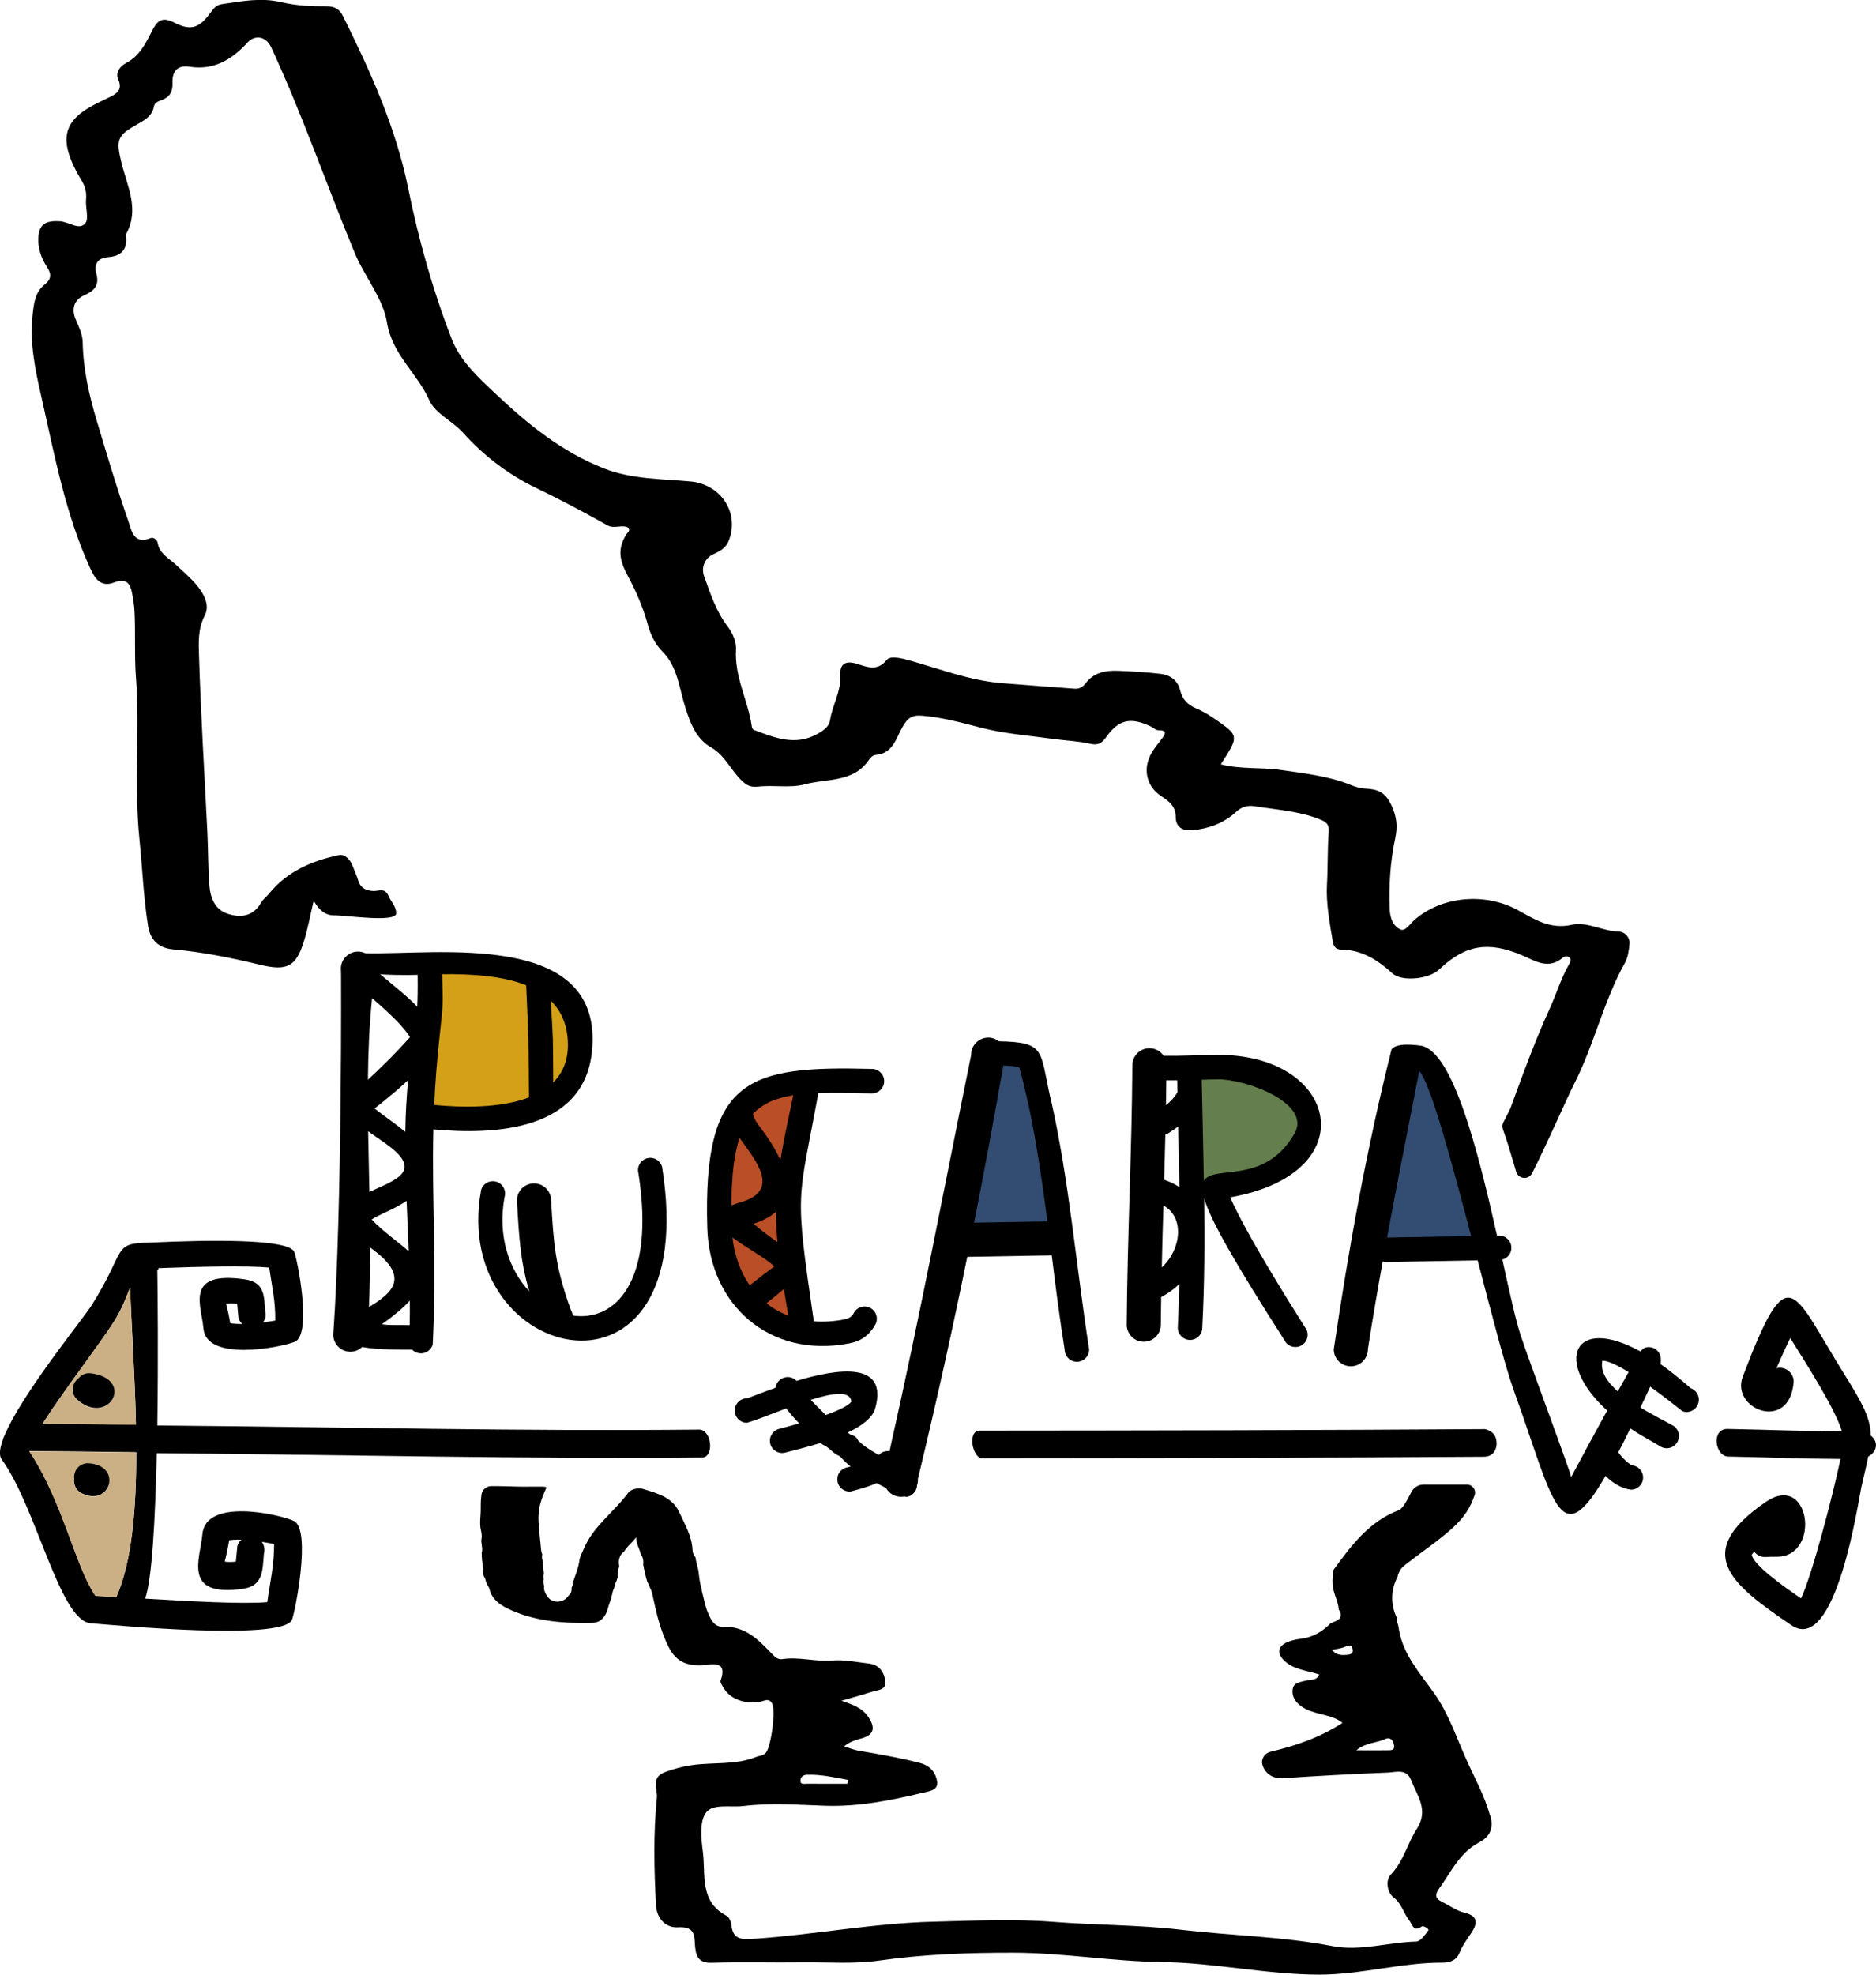 <?xml version="1.0" encoding="UTF-8"?>
<svg id="Capa_2" xmlns="http://www.w3.org/2000/svg" viewBox="0 0 500.51 526.65">
  <defs>
    <style>
      .cls-1 {
        fill: #647e4e;
      }

      .cls-1, .cls-2, .cls-3, .cls-4, .cls-5, .cls-6 {
        fill-rule: evenodd;
      }

      .cls-2 {
        fill: #334c71;
      }

      .cls-3 {
        fill: #ccb085;
      }

      .cls-4 {
        fill: #ba4e26;
      }

      .cls-6 {
        fill: #d4a017;
      }
    </style>
  </defs>
  <g id="Capa_1-2" data-name="Capa_1">
    <g>
      <g>
        <path d="M431.84,248.48c-4.32-.19-8.49-2.74-12.44-1.85-5.88,1.33-10.04-1.49-14.4-3.88-8.66-4.75-20.31-3.84-27.69,2.65-1.16,1.02-2.35,3.09-3.71,2.47-1.86-.85-2.74-2.96-2.83-5.3-.25-6.37.13-12.7,1.45-18.92.67-3.19.49-5.66-.99-8.88-1.71-3.71-3.88-4.3-7.15-4.47-1.29-.07-2.61-.51-3.82-.99-5.96-2.39-12.24-3.03-18.54-3.96-5.25-.77-10.65-.12-16.01-1.5.67-1.06,1.17-1.82,1.65-2.6,2.75-4.48,2.63-5.36-1.61-8.36-2.04-1.44-4.14-2.91-6.42-3.86-2.41-1.01-3.86-2.39-4.49-4.97-.62-2.54-2.61-4.04-5.12-4.34-3.8-.45-7.63-.67-11.45-.82-3.26-.13-6.38.42-8.55,3.24-.79,1.02-1.67,1.64-3.01,1.54-6.51-.5-13.02-.95-19.52-1.49-8.48-.7-16.4-3.77-24.5-6.04-2.13-.6-5.16-1.33-6.07-.18-2.65,3.34-5.66,1.74-8.15,1.03-3.52-1.01-4.42.64-4.29,3.24.21,4.28-2.13,7.85-2.74,11.88-.25,1.64-1.68,2.69-3.29,3.59-5.9,3.3-11.34,1.1-16.85-.97-.6-.23-.68-.67-.76-1.22-1.02-6.83-4.63-13.08-4.17-20.3.12-1.87-.79-4.25-2.17-6.05-3.11-4.05-4.68-8.83-6.37-13.56-.8-2.25.23-4.74,2.39-5.74,1.67-.78,3.38-1.62,4.15-3.5,3.08-7.55-2.03-15.21-10.13-15.96-7.73-.71-15.64-.56-23.04-3.45-11.27-4.39-20.42-11.86-29.1-20.05-4.55-4.29-9.33-8.68-11.57-14.45-5.04-13.01-8.84-26.48-11.61-40.17-3.31-16.34-10.12-31.28-17.44-46.05-.78-1.58-1.99-2.58-4.33-2.56-4.08.03-8.17-.17-12.15-1.11-5.41-1.27-10.56-.23-15.79.53-1.26.18-2.03.88-2.79,1.95-3.11,4.36-5.32,5.33-9.91,2.99-3.55-1.81-4.69-.27-6.03,2.37-1.68,3.3-3.33,6.59-6.91,8.44-1.5.77-2.83,2.48-2.03,4.29,1.26,2.85-.37,3.84-2.42,4.83-1.67.81-3.35,1.59-4.97,2.5-6.48,3.65-7.92,7.99-4.91,14.87.69,1.57,1.49,3.11,2.39,4.56,1.01,1.63,1.53,3.26,1.33,5.24-.22,2.2.85,5.21-.24,6.46-1.64,1.88-4.37-.44-6.7-.59-4.17-.28-5.86,1.02-5.8,5.22.04,2.59,1,4.93,2.37,7.07,1.18,1.84,1.14,3.15-.75,4.65-2.55,2.03-2.84,5.21-3.16,8.22-.78,7.3.7,14.38,2.3,21.42,3.55,15.62,6.4,31.45,13.17,46.16,1.28,2.78,2.87,4.9,6.28,3.61,3.13-1.18,4.29,0,4.85,3.04.28,1.55.53,3.07.61,4.65.31,5.78-.07,11.63.36,17.32,1.12,14.51-.53,29.04.96,43.52.79,7.7,1.07,15.47,2.3,23.1.48,3.01,2.17,5.81,6.66,6.21,7.74.69,15.45,2.22,23.01,4.06,7.33,1.78,9.75.66,11.87-6.12,1.05-3.34,1.66-6.81,2.65-10.93,1.42,2.6,3.2,3.92,5.38,3.91,3.49-.02,16.71,2.04,16.63-.59-.04-1.83-1.39-3.05-2.03-4.55-1.02-2.34-2.59-1.3-4.02-1.35-1.97-.07-3.45-.75-4.09-2.81-.42-1.37-1.04-2.7-1.57-4.07-.64-1.61-2.12-3.01-3.54-2.7-7.21,1.5-13.84,4.33-18.68,10.28-.66.82-1.59,1.48-2.1,2.37-2.1,3.71-5.42,4.13-8.89,3.01-3.6-1.15-4.71-4.44-4.95-7.85-.33-4.6-.29-9.22-.51-13.84-.77-15.68-1.75-31.33-2.23-47.03-.11-3.52-.33-7.23,1.5-10.77,1.46-2.79-.13-5.68-1.95-7.96-1.64-2.03-3.69-3.71-5.59-5.53-1.88-1.81-4.51-2.94-5-5.99-.09-.71-1.13-1.53-1.84-1.24-4.58,1.88-5.11-2.03-5.97-4.49-3.1-8.87-5.75-17.87-8.45-26.84-2.06-6.88-3.6-13.71-3.74-20.87-.04-2.15-1-4.07-1.84-6.04-1.17-2.72-.64-5.24,2.32-6.55,2.63-1.17,4.05-2.61,3.14-5.82-.64-2.28.31-4.11,3.12-4.31,3.58-.24,5.28-2.1,4.82-5.75-.02-.13-.02-.29.02-.4,3.67-6.63.27-12.82-1.26-19.1-1.46-6.1-1.15-7.16,4.29-10.22,2.01-1.13,3.94-2.19,4.4-4.73.2-1.04,1.13-1.37,2.03-1.68,2.12-.77,3.03-2.21,2.92-4.58-.11-2.96,1.19-4.86,4.58-4.33,6.41.99,11.21-1.86,15.37-6.39,2.14-2.34,5.06-1.66,6.39,1.22,8.31,17.93,14.75,36.64,22.29,54.86,2.61,6.3,7.54,12.03,8.6,18.55,1.39,8.56,8.09,13.49,11.28,20.7,1.57,3.56,6.19,5.53,9.04,8.71,5.42,6.06,12.1,11.12,19.1,14.51,6.59,3.18,13.02,6.57,19.37,10.15,1.97,1.08,3.96-.38,5.7.71.42.86-.31,1.19-.64,1.72-2.3,3.67-1.95,6.7.27,10.81,2.12,3.96,4.13,8.36,5.35,12.87.77,2.87,1.9,5.42,4.05,7.58,4.07,4.11,4.44,9.86,6.1,14.99,1.39,4.25,2.81,8.23,6.94,10.61,3.67,2.1,5.24,6.19,8.25,8.96,1.22,1.13,2.26,1.64,4.14,1.44,4.16-.49,8.62.44,12.58-.62,5.77-1.57,12.74-.4,16.92-6.35.44-.64,1.17-1.46,1.81-1.48,4.67-.29,5.53-4.38,7.21-7.36,1.33-2.37,2.43-3.36,5.4-3.1,5.46.46,10.57,1.9,15.83,3.25,6.24,1.59,12.78,2.06,19.22,2.96,3.21.44,6.5.55,9.66,1.26,2.06.49,3.12-.11,4.25-1.7,3.34-4.75,6.52-5.48,11.92-2.92.69.33,1.35,1.02,2.03,1.02,2.34,0,1.99.86.95,2.26-1.11,1.46-2.37,2.9-3.14,4.55-1.97,4.16-.69,8.49,3.23,10.95,2.01,1.28,3.58,2.7,3.6,5.28,0,3.12,2.14,3.8,4.56,3.6,4.29-.4,8.27-1.86,11.5-4.82,1.5-1.39,3.03-1.86,5.02-1.55,5.75.93,11.56,1.24,17.09,3.38,1.79.71,2.83,1.22,2.65,3.52-.35,4.6-.2,9.22-.46,13.84-.29,5.2.71,10.26,1.55,15.35.24,1.46.91,2.12,2.32,2.15,5.48.07,9.71,2.79,13.6,6.35,2.43,2.23,9.69,1.59,12.45-1.04,6.99-6.66,13.11-7.58,22.02-3.85,3.45,1.46,7.08,4.02,10.97.69.49-.4,1.33-.53,1.84.02.55.57.13,1.24-.2,1.79-2.1,3.69-3.32,7.78-5.06,11.63-3.34,7.3-6.17,14.77-8.93,22.31-2.32,6.29-.93,3.02-3.54,8.24-.25.5-.3,1.09-.13,1.62.64,1.96,1.36,3.89,1.92,5.88.21.74.94,3.18,1.67,5.6.6,1.98,3.29,2.24,4.24.4,3.62-7,9.39-20.24,11.16-23.7,5.4-10.49,7.87-22.16,13.64-32.47.8-1.43,1.01-3.27,1.19-4.96s-1.13-3.25-2.86-3.32Z"/>
        <path d="M397.54,484.22c-1.46-5.3-4.09-9.98-6.29-14.87-2.7-5.98-4.72-12.25-8.62-17.76-3.68-5.21-8.18-10.13-9.37-16.8-.09-.52-.17-.97-.24-1.39-.24-.58-.36-1.22-.31-1.84-1.72-3.51-1.73-7.44.15-11,.06-.51.31-1.13.76-1.88.46-.75,1.27-1.32,1.99-1.88,3.86-3.01,7.96-5.74,11.61-9,3.77-3.36,5.07-5.88,6.19-9.01.5-1.39-.54-2.85-2.01-2.85h-11.6c-1.4,0-2.68.8-3.3,2.06-.92,1.87-2.29,4.38-3.24,4.74-7.87,2.96-12.63,9.29-17.31,15.7-.13.18-.22.38-.31.59,0,1.13-.19,2.21-.12,3.41.11,2.15,1.22,4.1,1.59,6.22.04.21.05.43.05.63.22.23.39.56.49,1.03.41,2.1-2.05,1.98-2.95,2.89-2.05,2.07-4.68,3.5-7.57,3.84-5.63.68-7.39,3.15-4.43,5.92,2.54,2.37,5.99,2.54,9.24,3.62-.62,1.75-2.36,1.3-3.55,1.64-1.54.44-3.35.42-3.55,2.49-.18,1.84.8,3.24,2.28,4.32,3.07,2.25,7.1,1.96,10.29,3.89.2.12.37.27.76.56-5.93,3.87-12.41,6.11-19.15,7.68-1.54.36-2.63,1.86-2.24,3.39.53,2.12,2.48,3.9,5.51,3.69,9.3-.63,18.62-1.13,27.94-1.5,2.18-.09,5.02-1.15,6.23,1.98,1.6,4.16,4.8,7.98,1.57,12.98-2.52,3.9-3.53,8.63-6.92,12.18-1.64,1.72-.89,4.94.6,6.07,2.27,1.72,2.72,4.26,4.27,6.22.89,1.13,1.05,3.19,3.32,1.63.49-.34,2.01.67,1.79.98-.87,1.2-2.1,2.99-3.24,3.02-7.47.19-14.96,2.65-22.34,1.22-13.37-2.58-26.95-2.77-40.4-4.36-11.27-1.33-22.67-1.21-33.99-2.1-10.66-.84-21.4-.31-32.11-.05-15.98.39-31.68,3.46-47.58,4.54-3.12.21-5.94.54-6.31-3.76-.07-.84-.63-2.02-1.32-2.38-7.25-3.8-5.5-10.98-6.28-17.04-.45-3.47-.94-7.98.81-10.42,1.79-2.5,6.57-1.37,10.03-1.79,7.25-.89,14.55-.31,21.82-.07,8.83.29,17.36-1.4,25.85-3.43,1.69-.4,4.32-.62,3.99-2.99-.31-2.25-1.72-4.23-4.45-4.95-5.51-1.46-11.11-2.38-16.71-3.36-1.12-.2-2.18-.66-3.64-1.12,1.67-1.41,3.35-1.73,4.95-2.22,3.29-1.01,3.15-3.06,1.61-5.45-1.69-2.62-4.44-3.53-7.28-4.49,2.64-.77,5.3-1.49,7.92-2.33,1.55-.5,4.01-.5,3.81-2.67-.22-2.35-1.53-4.58-4.39-4.91-3.26-.37-6.58-1.09-9.8-.82-4.5.38-8.88-1.05-13.34-.37-1.33.2-2.17-.8-3-1.67-3.51-3.66-7.05-7.18-12.75-6.94-2.4.1-3.34-1.99-4.09-3.78-.76-1.81-1.09-3.81-1.6-5.72-.04-.18-.05-.35-.03-.5-.55-1.61-.7-3.35-.92-5.11-.31-1.14-.59-2.29-.77-3.45-.43-.47-.76-1.09-.79-1.98-.15-3.58-2.03-6.79-3.54-10.02-1.88-4.09-5.84-5-9.55-6.19-1.46-.46-3.38.07-4.09,1.04-3.87,5.24-9.53,9.02-12.01,15.35-.18.47-.38.85-.6,1.17-.05.35-.16.69-.31,1.01-.23,2.2-1.09,4.26-1.82,6.37,0,.54-.13,1.02-.36,1.42,0,.07.02.13.03.2.04.73-.26,1.41-.81,1.86-1.08,1.76-3.86,2.24-5.34.62-.52-.57-.75-1.04-1.04-1.75-.19-.45-.22-.93-.13-1.4-.21-.61-.25-1.28-.14-1.92-.08-.51-.07-1.04.05-1.54-.09-.67-.17-1.34-.21-2.02-.02-.34-.02-.66,0-1-.32-.7-.36-1.38-.21-2-.38-.79-.37-1.97-.47-2.9-.64-6.59-1.2-9.01,1.52-14.71.29-.6-.88-.44-5.92-.43-2.43,0-6.3-.19-8.76-.15-1.33.02-2.42,1-2.6,2.31-.12.86-.2,2.02-.18,3.58.03,1.96-.4,4.02.04,5.87.26,1.08.28,1.86.13,2.41l-.02.61c.04.3.08.6.12.9,0,.05,0,.09-.01.14.18.67.17,1.4-.02,2.07.04.28.04.57.02.85.05.29.08.58.06.88.11.39.15.8.13,1.21.17.56.21,1.15.12,1.72.05.26.08.52.07.79,0,.04.02.07.02.11.05.17.09.35.12.53.3.42.5.91.59,1.43.06.11.1.23.14.35.14.24.24.49.32.76.24.24.39.56.5.97.8,3.06,3.28,4.48,5.79,5.6,6.9,3.07,14.29,3.55,21.71,3.36,2.16-.05,3.48-1.62,4.05-3.75.34-1.26.91-2.47,1.14-3.74.13-.73.32-1.29.57-1.73.01-.1.02-.19.04-.29.13-.63.36-1.23.64-1.82.05-.17.1-.34.16-.5.05-.14.08-.2.1-.22,0-.04,0-.1,0-.19.03-.47.03-.93.09-1.4,0-.07.03-.14.04-.21.03-.41.13-.82.3-1.19-.41-1.43.03-3.14,1.31-3.97.6-1.16,1.96-2.24,3.19-3.75.04,1.83,1.01,3.22,1.23,4.46.6.79.81,1.85.65,2.83.12.35.19.73.21,1.11.19.42.31.88.35,1.34.03.35.1.59.26,1.19.07.24.18.5.22.75,0,.03,0,.03,0,.05.31.54.59,1.12.78,1.72.46.79.66,1.89.87,2.85.94,4.39,2,8.69,4.04,12.8,2,4.02,4.84,5.19,9.06,4.98,2.45-.13,6.84-1.48,4.85,4.14-.16.44.39,1.19.7,1.74,1.74,3.1,5.64,4.6,9.99,3.81,1.11-.2,2.23-1.04,3.07.54,1.01,1.88-.28,11.75-1.76,13.22-.71.7-1.64.67-2.45.99-5.57,2.24-11.51,1.38-17.24,2.21-2.52.37-4.82.99-7.19,1.87-3.79,1.42-1.89,4.64-2.11,6.78-.95,9.49-.75,19.03-.24,28.57.22,4.14,2.98,6.2,5.86,6.02,4.96-.31,4.3,2.7,4.61,5.51.3,2.7,1.32,4.06,4.5,3.95,8-.27,16.01,0,24.01-.11,6.88-.09,13.78.5,20.64-.48,11.94-1.7,23.94-2.11,35.98-2.08,13.22.04,26.3,2.33,39.48,2.49,13.89.17,28.12,3.37,42.01,3.35,11.05-.01,21.74-3.24,32.79-3.2,2.18,0,3.76-.78,4.44-2.51.8-2.01,2.01-3.63,3.18-5.38,1.53-2.29,2.16-4.5-1.78-5.42-2.12-.5-4.02-1.93-6.04-2.92-1.69-.83-1.95-1.84-.8-3.43,3.21-4.45,5.45-9.61,10.72-12.4,2.59-1.37,4.04-3.4,3-7.17ZM359.06,441.36c-1.31.12-2.62-.01-3.67-1.32,1.21-.28,2.41-.36,3.43-.83,1.06-.49,1.83-.57,2.06.68.25,1.35-.97,1.4-1.81,1.48ZM369.99,466.8c-2.51.02-5.03,0-8.13,0,2.6-2.13,5.39-1.88,7.7-3,1.14-.55,2.03.11,2.32,1.39.4,1.76-.85,1.6-1.89,1.6ZM215.34,473.32c3.76-.11,7.31.72,10.91,1.38-.05.35-.09.7-.14,1.04-3.57,0-7.14.02-10.7-.02-.71,0-1.87.33-1.86-.78,0-.78.49-1.59,1.79-1.63Z"/>
      </g>
      <g>
        <path class="cls-6" d="M113.92,296.21c.13-6.84,2.43-14.9,2.43-25.98,0-15.25,2.51-14.17,20.9-11.9,14.44,1.78,24.21,13.74,15.87,26.39-6.7,10.17-21.41,15.23-33.31,10.89-.41-.15-5.84-1.87-5.89.61Z"/>
        <path class="cls-1" d="M319.32,286.45c1.15,3.6-2.17,29.54,2.7,29.54,14.27,0,27.14-3.31,25.12-19.56-.77-6.21-20.91-15.17-27.82-9.98Z"/>
        <polygon class="cls-2" points="382.68 285.13 374.37 284.9 365.36 333.76 396.55 333.16 382.68 285.13"/>
        <polygon class="cls-2" points="254.97 332.37 263.85 281.56 274.76 283.55 281.51 331.9 254.97 332.37"/>
        <path class="cls-4" d="M214.66,288.67c-6.54,1.12-9.77,3.73-12.3,4.88-12.59,5.71-22.24,58.61,9.54,58.61,0-9.98-7.29-21.87-2.22-40.27.32-1.17,5.63-23.33,4.98-23.22Z"/>
        <path class="cls-5" d="M97.42,254.21c-.61-.28-1.28-.43-1.99-.42-2.53.05-4.52,2.13-4.49,4.64.03.63.02.38.04.71.03-.56.33,62.77-2.07,96.89.05,2.53,2.12,4.52,4.64,4.48,1.2-.02,2.27-.49,3.08-1.27,4.2.83,11.11.69,13.34.71h0c.37.4.86.7,1.43.86,1.73.5,3.54-.49,4.05-2.21,1.11-22.23-.29-38.09.17-57.39,16.48,1.52,40.17.37,42.31-20.8,3.3-32.71-41.71-25.64-60.52-26.19ZM108.4,294.33c-.15,2.47-.23,4.99-.26,7.54-2.79-2.3-5.92-4.4-8.21-6.23,3.61-2.86,6.59-5.32,8.93-7.55-.16,1.8-.31,3.86-.45,6.25ZM109.03,333.73c-2.82-2.59-6.74-5.16-9.86-8.5,1.63-1.05,3.84-1.95,5.26-2.66,1.55-.77,2.89-1.53,4.05-2.29.18,4.44.38,8.93.56,13.45ZM102.77,304.91c10.74,7.52,2.49,9.82-4.22,12.98-.11-5.43-.24-10.83-.33-16.19,1.3.94,2.8,1.99,4.56,3.21ZM98.74,332.69c.26.21.54.41.82.63,10.23,7.63,4.6,11.77-1.12,15.27.23-5.27.32-10.58.3-15.9ZM109.29,353.4c-5.47-.04-5.24.05-7.42-.21l.25-.18c3.2-2.29,5.56-4.31,7.22-6.13.02,2.18,0,4.36-.04,6.52ZM98.16,287.96c.08-7.43.37-14.71,1.11-21.74,3.88,3.32,8.53,7.62,10.1,10.4-4.57,5.13-8.37,8.69-11.21,11.34ZM111.32,268.5c-2.15-2.36-6.25-5.6-9.93-8.7.45.18,6.9.33,10.04.2.05,3.61,0,6.32-.11,8.5ZM115.85,294.68c.25-5.69.71-11.73,1.44-18.35,1.06-9.66.86-7.83.69-16.51,7.94-.09,16.08.44,22.35,2.92,0,.07.03.15.06.23.8,19.1.54,9.34.73,29.71-7.78,2.97-18.26,2.7-25.27,2.01ZM147.6,288.68c-.1-13.95.06-9.68-.67-21.81,2.6,2.54,4.25,5.95,4.55,10.52.32,5-1.22,8.65-3.88,11.3Z"/>
        <path class="cls-5" d="M128.35,317.38c.51-1.73,2.32-2.72,4.05-2.22s2.72,2.32,2.22,4.05c-1.95,10.66,1.31,19.53,6.57,25.17-2.26-7.79-2.67-13.43-3.27-24.14-.04-2.51,1.96-4.59,4.47-4.63,2.52-.04,4.59,1.96,4.64,4.47.67,11.88,1.13,17.84,5.24,29.19.28.51.47,1.04.54,1.59,11.07,1.64,22.09-8.64,17.53-37.91-.49-1.74.54-3.54,2.28-4.02,1.74-.49,3.53.54,4.02,2.28,10.96,68.54-56.87,52.76-48.28,6.17Z"/>
        <path class="cls-5" d="M232.68,291.61c1.81-.03,3.24-1.52,3.21-3.32-.03-1.8-1.52-3.24-3.32-3.21-32.95-.84-45.08,2.35-43.87,42.5.63,20.47,16.66,34.78,37.82,30.71,3.43-.66,5.48-2.28,7.1-5.19.77-1.64.07-3.58-1.57-4.34-1.63-.77-3.57-.07-4.34,1.57-.55.98-1.45,1.37-2.56,1.58-2.83.54-5.52.68-8.03.48l-.02-.16c-5.24-35.76-4.17-31.16,1.23-60.71,4.14-.15,8.89-.03,14.35.1ZM207.43,331.25c-1.87-1.28-4.05-2.83-6.37-4.88,2.58-.84,4.52-1.91,5.93-3.16.02,2.52.16,5.14.45,8.03ZM197.61,320.64c-.95.27-1.77.56-2.47.85.03-7.85.71-13.68,2.16-18,4.41,6.11,11.11,14.04.31,17.15ZM195.42,330.02c3.74,2.86,9.17,5.66,11.15,7.76-3.09,2.28-2.04,1.5-6.55,5.02-2.47-3.54-4.06-7.89-4.6-12.78ZM204.49,347.58c1.84-1.45,3.38-2.7,4.64-3.81.35,2.2.76,4.56,1.2,7.12-2.16-.81-4.11-1.93-5.85-3.31ZM208.2,309.35c-1.32-2.89-3.26-5.88-5.43-8.77-1.24-1.66-1.01-1.34-1.73-2.89-.05-.18-.11-.36-.2-.53,2.59-2.84,6.14-4.32,10.81-5.06-1.51,7.06-2.66,12.5-3.44,17.25Z"/>
        <path class="cls-5" d="M280.25,292.83c-2.89-12.76-1.2-14.86-13.77-15.12-.79-.63-1.8-1-2.9-.98-2.52.05-4.52,2.12-4.48,4.64-7.34,36.05-13.42,68.44-21.55,104.6l-.21,1.08c-1.06-.17-2.16.21-2.89,1-2.14-1.23-4.25-2.53-5.52-3.9-.45-.91-.9-1.18-2.23-1.64l.19.06c-.28-.17-.53-.33-.74-.49,3.65-1.72,6.6-3.86,7.34-6.44,3.58-12.63-9.87-10.7-20.99-7.36-.66-.7-1.62-1.09-2.65-1-1.56.14-2.76,1.35-2.94,2.84-3.81,1.35-6.74,2.55-7.58,2.81-1.8-.02-3.29,1.43-3.31,3.23-.02,1.8,1.43,3.28,3.23,3.3,2.37-.65,6.31-2.25,10.5-3.83,1.05,1.37,2.27,2.76,3.47,3.99-2.39.69-4.41,1.2-5.41,1.48-1.74.49-2.76,2.28-2.29,4.02.49,1.74,2.29,2.76,4.02,2.28,1.95-.53,5.58-1.37,9.41-2.57.33.38.76.61,1.52.88l-.23-.07c1.97,1.39,2.05,1.98,3.89,2.77.73.9,1.7,1.81,2.8,2.69-.2.06-.4.13-.61.2-1.79.18-3.1,1.79-2.9,3.58.19,1.8,1.79,3.1,3.59,2.9,2.96-.81,4.99-1.38,6.87-2.24.84.46,1.68.89,2.48,1.29.82,1.49,2.43,2.45,4.23,2.36.25-.01.51-.05.75-.1h.01c.13.06.25.1.37.15,1.65-.16,2.89-1.53,2.95-3.15.18-.53.26-1.1.23-1.69,4.98-20.7,9.23-39.86,13.16-59.2l22.54-.39c1.06,8.54,2.13,17.02,3.45,25.17.03,1.8,1.52,3.24,3.32,3.2,1.8-.03,3.24-1.52,3.21-3.32-3.52-22.39-5.27-44.91-10.31-67.06ZM216.29,373.35c5.77-1.83,10.64-2.58,10.85.51-.95,1.15-3.68,2.4-6.83,3.53-1.37-1.37-2.77-2.74-4.02-4.04ZM229.27,385.04c-.13-.32-.23-.6-.34-.83.19.3.07.1.34.83ZM259.89,326.09c2.67-13.54,5.22-27.31,7.79-41.9,1.64.03,3.35.15,4.26.51,3.56,12.74,5.66,26.85,7.49,41.05l-19.54.34Z"/>
        <path class="cls-5" d="M328.18,319.33c36.58-6.4,28.85-38.47-3.73-37.98-6.3.09-9.1.3-14,.23-.82-1.24-2.26-2.05-3.87-2.02-2.51.04-4.51,2.12-4.47,4.63-.15,23.26-1.34,45.94-1.51,69.18.04,2.51,2.11,4.51,4.63,4.47,2.52-.04,4.52-2.12,4.47-4.63.02-2.43.05-4.85.09-7.27,1.83-.96,3.45-2.15,4.85-3.49-.09,3.88-.22,7.76-.41,11.7.03,1.8,1.52,3.24,3.32,3.21,1.8-.03,3.24-1.52,3.21-3.32.61-11.67.65-23.04.51-34.43,1.69,5.8,7.98,16.86,21.82,38.46,1.15,1.39,3.21,1.58,4.59.44,1.4-1.15,1.59-3.21.44-4.6-4.32-6.84-15.65-24.88-19.92-34.59ZM311.18,288.13c1.03.01,1.98.01,2.9,0,.01,1.06.04,2.11.06,3.16-.78,1.37-1.85,2.49-3.07,3.46.04-2.21.08-4.41.1-6.62ZM309.95,338.03c.12-5.52.28-11.02.45-16.51,5.68,3.07,4.82,11.66-.45,16.51ZM310.59,314.63c.11-4.01.22-8.01.32-12.03.17-.04.33-.1.5-.18,1.07-.68,2.04-1.32,2.92-1.97.12,5.42.24,10.8.32,16.16-1.17-.79-2.53-1.46-4.07-1.97ZM321.18,314.95c-.12-7.4-.57-26.85-.57-26.99,1.23-.03,2.59-.06,4.17-.09,7.74-.14,25.15,6.41,20.62,14.38-7.98,14.06-21.68,8.2-24.23,12.7Z"/>
        <path class="cls-5" d="M451.06,370.24c-2.85-2.54-5.54-4.68-8.03-6.43.09-.45.09-.92.07-1.61-.19-1.79-1.79-3.1-3.59-2.9-.84.08-1.39.55-1.82,1.15-17.99-9.9-23.25,2.69-8.9,15.75-3.32,6.03-6.98,12.76-9.63,17.78.24-.48-10.79-29.75-13.43-37.78-1.36-4.12-2.99-11.57-4.91-20.27,1.42-.37,2.44-1.67,2.41-3.2-.03-1.8-1.52-3.24-3.32-3.21h-.51c-5.01-22.27-11.72-49.05-20.24-50.62-.4-.04-6.48-1.08-7.9.99-6.61,26.35-11.47,53.16-15.42,80.03.04,2.52,2.11,4.52,4.63,4.47,2.52-.04,4.52-2.11,4.48-4.63,1.22-7.83,2.55-15.59,3.95-23.32.31.1.65.15,1,.14l24.33-.44c3.85,14.76,7.42,28.52,9.59,34.54,10.77,29.79,12.23,44.28,24.54,22.93,1.93,1.98,4.41,3.44,6.8,3.7,1.8-.03,3.24-1.52,3.21-3.32-.03-1.69-1.34-3.06-2.99-3.2-1.17-.61-2.76-2.16-3.62-3.46,1.01-1.93,2.07-4.06,3.2-6.36,1.07.72,2.21,1.42,3.4,2.11l4.41,2.56c1.47,1.05,3.5.72,4.55-.75,1.05-1.47.72-3.5-.75-4.55-1.76-1.03-5.33-2.76-8.91-4.95.83-1.76,1.71-3.6,2.62-5.56,3.85,2.77,7.31,5.55,8.61,6.56,1.7.6,3.56-.29,4.16-1.99.61-1.7-.28-3.56-1.98-4.17ZM370.06,330.05c2.74-14.79,5.69-29.52,8.59-44.41,2.89,3.04,8.48,23.54,13.85,44.02l-22.44.39ZM427.51,362.9c1.54,0,4.12,1.26,6.99,3.04-.83,1.47-1.81,3.22-2.88,5.15-2.84-2.52-4.73-5.31-4.11-8.19Z"/>
        <g>
          <path d="M23.72,421.08c-.14.52-.29,1.03-.44,1.54.36.76.72,1.5,1.08,2.2-.17-1.25-.37-2.5-.63-3.74Z"/>
          <path d="M499.11,382.85c-.06-4.42-1.94-8.17-7.03-16.3-14.05-22.47-14.74-31.93-27.12.6-3.33,8.75,12.65,15,13.58,1.3-.01-2.03-1.68-3.67-3.71-3.66-.3,0-.6.04-.87.11,1.13-2.61,2.43-5.51,3.67-8.04,4.68,7.46,11.92,18.83,13.8,24.88-12.54-.07-18.12-.4-30.61-.64-4.4.03-3.22,7.44.38,7.37,12.82.24,17.3.57,29.84.64-2.11,9.94-7.67,31.25-10.54,37.19-4.35-2.98-12.78-8.91-13.14-11.68.17-.21.39-.48.65-.79.74.96,1.94,1.54,3.23,1.42.94-.04,1.39-.07,1.59-.07-.14.01-.16.03,1.44,0,11.58-.24,8.65-22.7-3.14-14.63-19.91,13.63-9.34,21.93,6.79,32.89,11.95,8.12,17.91-33.47,18.7-36.92.76-3.28,1.39-5.87,1.83-8.07,1.25-.67,2.06-1.78,2.05-3.03,0-1-.54-1.9-1.4-2.56Z"/>
          <path d="M396.21,381.15c-40.8.29-94.48.38-135.19.4-1.71.47-1.69,2.39-1.54,3.74.11,1.03.99,3.57,2.49,3.63,40.28-.02,93.53-.11,133.9-.4,2.99-.02,3.44-2.61,3.42-3.51-.03-1.56-.48-3.18-3.08-3.86Z"/>
          <path d="M186.77,381.28c-48.79.48-94.07-.66-144.8-1.1.27-18.14.09-35.83,0-41.54.09.02.18.03.27.06,0-.15.02-.29.03-.44,0-.02,0-.03,0-.05,10.96-.41,23.7-.69,29.57-.15.69,5.09,1.68,8.87,1.59,14.14-1,.17-2.11.33-3.27.48.63-.76.88-1.77.62-2.77-.4-3.75.17-7.9-5.48-8.71-16.23-2.34-11.51,7.12-11.02,13.1.73,8.91,20.37,5.15,24.32,3.58,4.85-1.93.56-22.87-.15-24.12-1.94-3.41-22.73-3.09-38.08-2.38-10.69.16-6.36,1.56-15.9,16.71-2.13,3.37-16.64,21.21-22.25,32.55-.34.69-1.5,3.12-1.45,3.33-.87,2.37-1.08,4.24-.3,5.29,9.12,12.45,15.46,42.96,23.65,43.65,6.91.58,50.8,4.68,53.73-.81.74-1.37,5.35-24.28.52-26.47-3.92-1.79-23.5-6.21-24.37,3.55-.58,6.57-5.44,16.86,10.82,14.56,5.66-.81,5.16-5.37,5.61-9.48.28-1.09.04-2.2-.58-3.05,1.15.18,2.26.38,3.28.58,0,5.77-1.04,9.92-1.82,15.5-6.61.57-20.88-.23-32.59-.93,1.84-5,2.71-21.39,3.1-38.8,51.01.43,97.24,1.59,145.65,1.16,1.04,0,1.98-1.22,1.99-3.03,0-2.98-1.75-4.45-2.71-4.4ZM61.43,352.93c-.28-1.72-.69-3.68-1.13-5.2.96-.16,2-.09,2.98,0,.14,1.33.34,3.72.34,3.73.18.65.54,1.21,1.04,1.64-1.18.02-2.28-.04-3.24-.18ZM63.31,412.41s-.23,2.63-.39,4.09c-.99.09-2.03.15-2.97-.03.45-1.66.89-3.81,1.19-5.69.97-.15,2.07-.19,3.24-.15-.51.47-.89,1.08-1.07,1.78ZM30.39,352.48c2.19-3.46,3.33-6.65,4.34-9.13.34,10.52,1.26,23.58,1.55,36.59-8.42-.13-16.74-.22-24.9-.28,5.87-9.15,15.31-21.33,19.01-27.18ZM31.05,425.88c-2.12-.13-4.02-.23-5.59-.3-5.38-7.75-8.62-24.93-17.64-38.57,9.27.05,18.82.15,28.54.3,0,14.95-1.13,29.16-5.31,38.57Z"/>
          <g>
            <path class="cls-3" d="M36.36,387.37c-9.72-.14-19.27-.25-28.55-.29,9.01,13.63,12.26,30.82,17.64,38.57,1.58.07,3.47.18,5.59.3,4.18-9.41,5.32-23.63,5.31-38.58ZM23.45,390.29c-2.03,0-3.69,1.65-3.69,3.68,0,.18.01.36.04.53-.2,1.39.4,2.84,1.67,3.64,7.91,4.31,11.57-7.37,1.97-7.85Z"/>
            <path class="cls-3" d="M11.37,379.73c8.16.05,16.47.15,24.9.27-.28-13.01-1.21-26.07-1.55-36.59-1,2.48-2.15,5.67-4.35,9.13-3.7,5.84-13.13,18.02-19,27.18ZM20.45,373.24c-1.42-1.46-1.38-3.8.08-5.21.11-.1.22-.2.33-.29.74-.97,1.94-1.55,3.25-1.44,12.22,1.54,4.79,14.47-3.67,6.94Z"/>
          </g>
          <path d="M23.45,390.23c-2.03,0-3.68,1.65-3.68,3.68,0,.18.01.36.04.53-.2,1.39.4,2.84,1.67,3.64,7.9,4.31,11.57-7.37,1.97-7.85Z"/>
          <path d="M24.12,366.23c-1.31-.11-2.51.47-3.25,1.44-.12.09-.23.19-.34.29-1.46,1.41-1.5,3.75-.08,5.21,8.46,7.53,15.89-5.4,3.67-6.94Z"/>
        </g>
        <path class="cls-5" d="M61.29,409.73c.05-.19.08-.43.1-.78-.03.25-.06.51-.1.78Z"/>
      </g>
    </g>
  </g>
</svg>